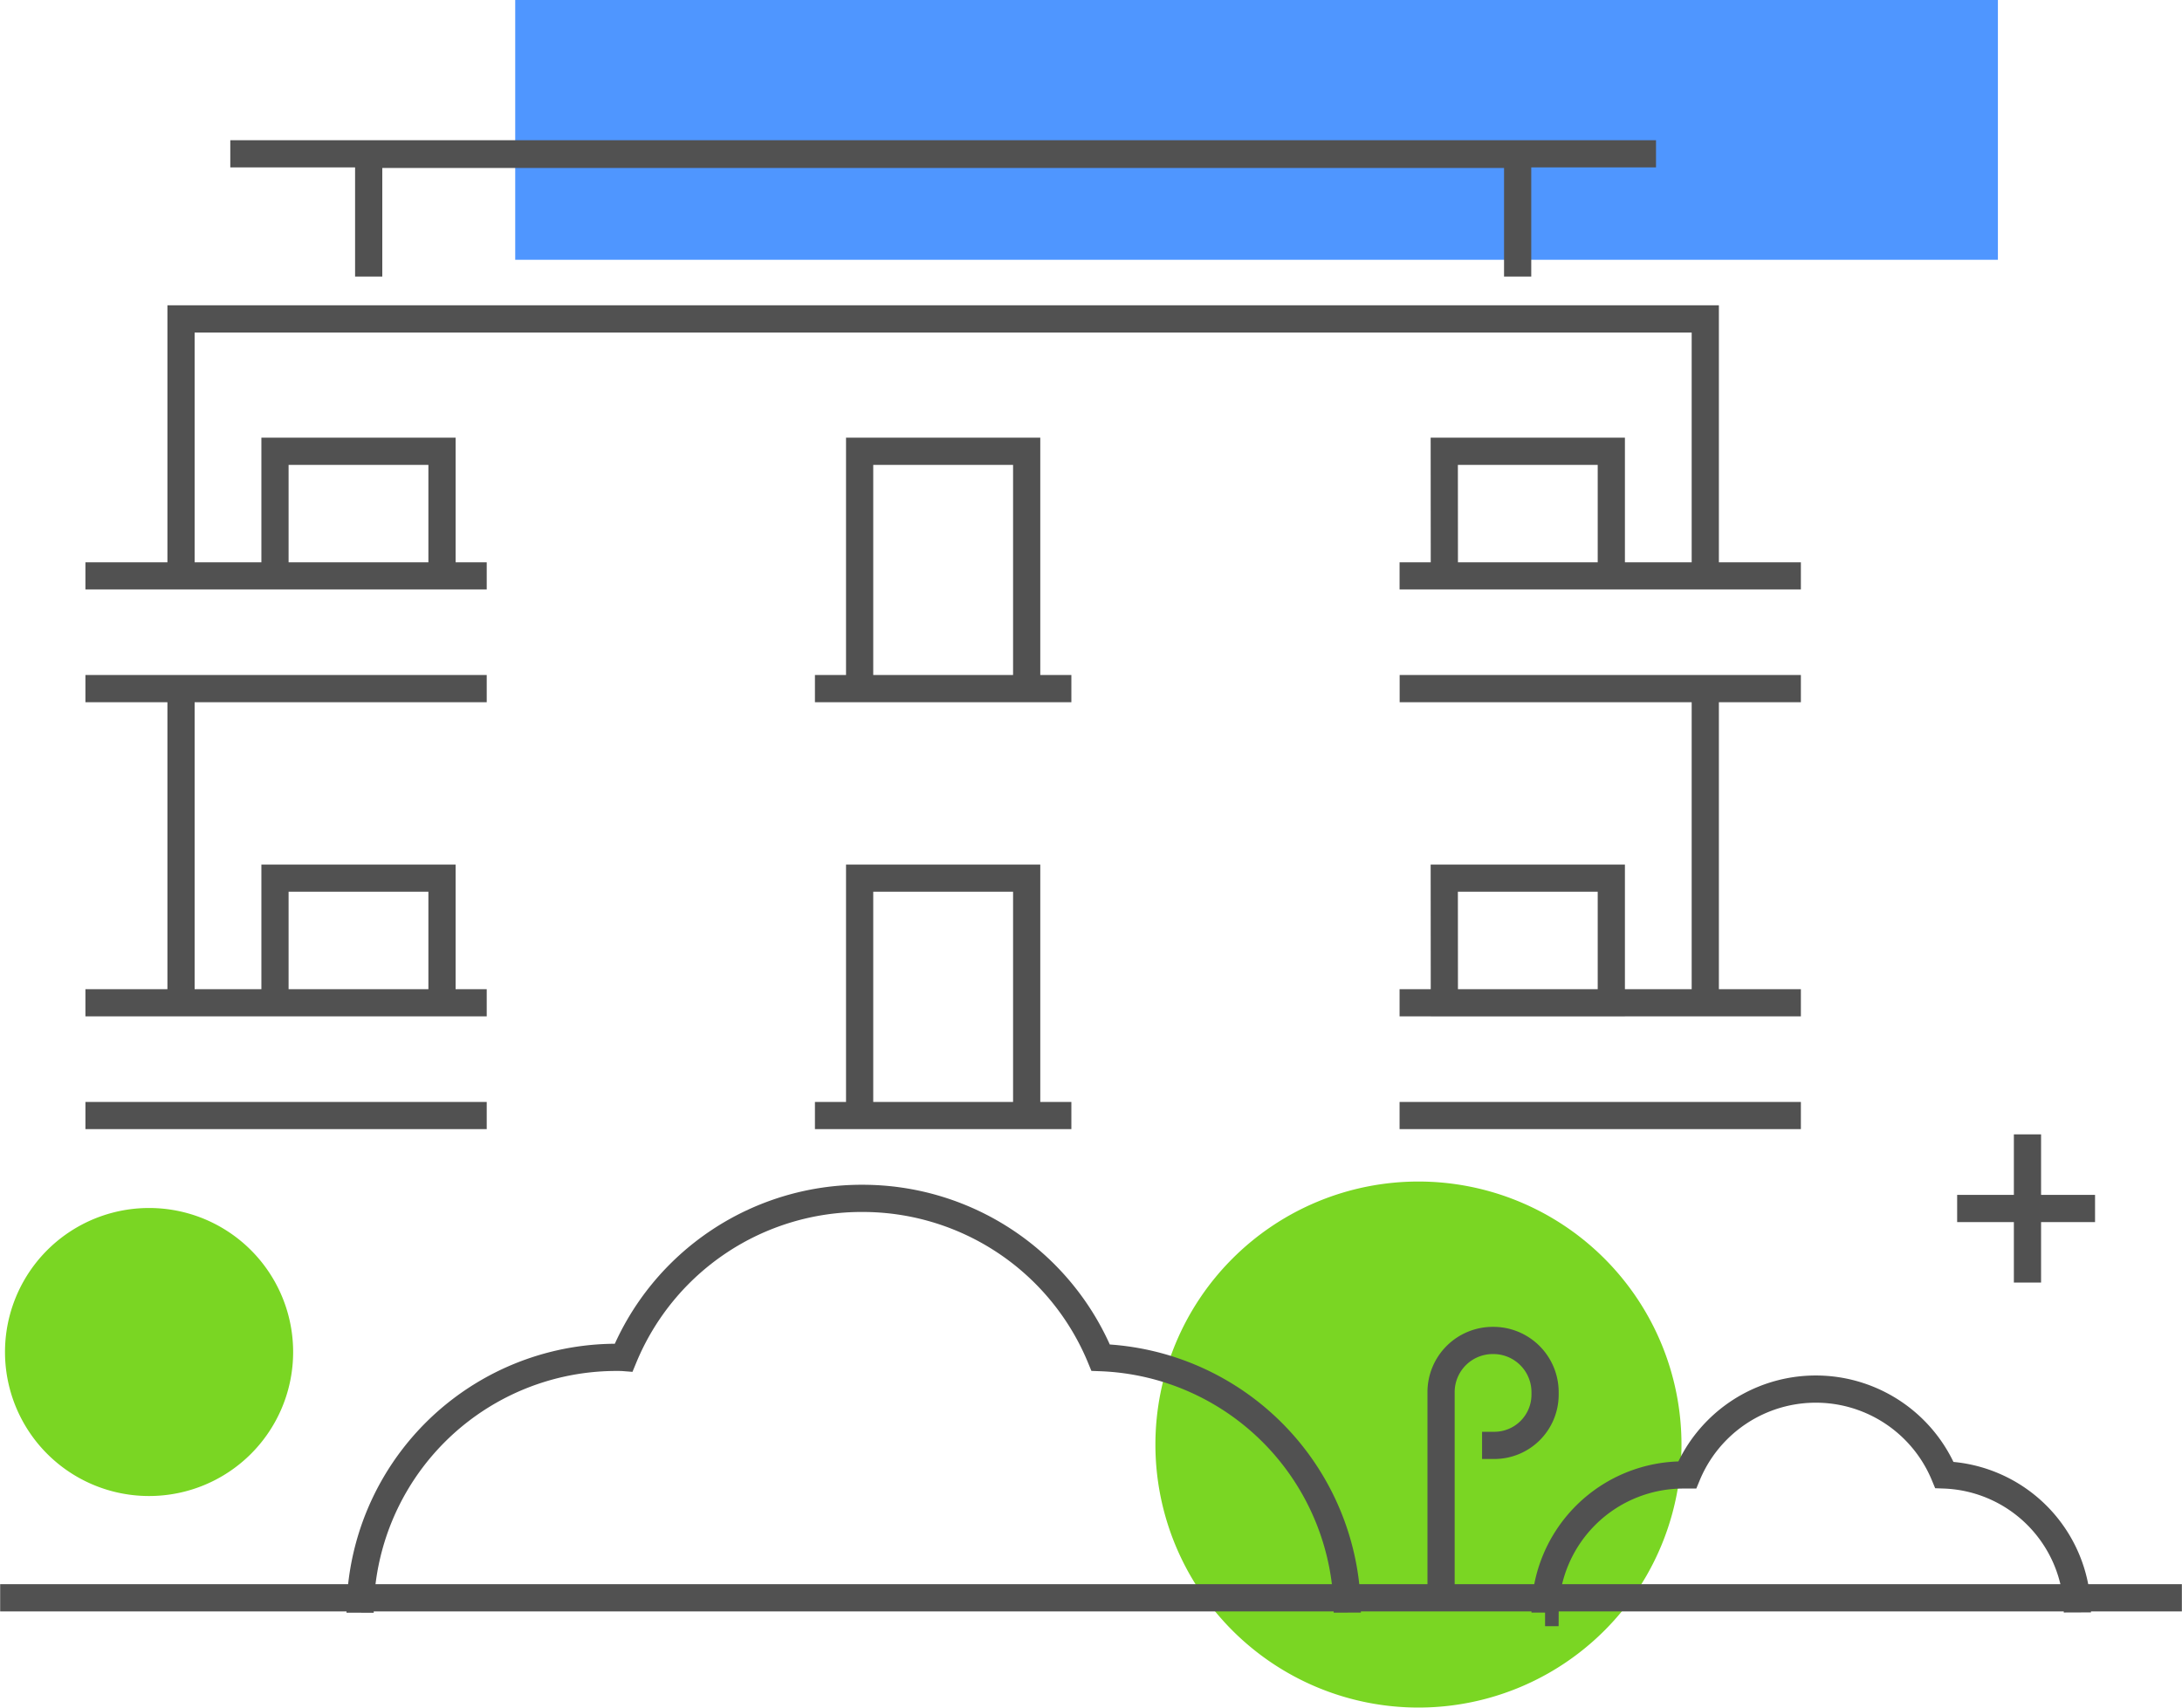 <svg id="Group_17132" data-name="Group 17132" xmlns="http://www.w3.org/2000/svg" xmlns:xlink="http://www.w3.org/1999/xlink" width="80.205" height="62.769" viewBox="0 0 80.205 62.769">
  <defs>
    <clipPath id="clip-path">
      <path id="Path_19561" data-name="Path 19561" d="M0,18.919H80.2V-43.85H0Z" transform="translate(0 43.85)" fill="none"/>
    </clipPath>
  </defs>
  <g id="Group_17130" data-name="Group 17130" transform="translate(0 0)" clip-path="url(#clip-path)">
    <g id="Group_17126" data-name="Group 17126" transform="translate(42.47 43.432)">
      <path id="Path_19557" data-name="Path 19557" d="M5.828,2.914a9.666,9.666,0,0,1-9.669,9.667,9.668,9.668,0,0,1-9.668-9.667A9.67,9.67,0,0,1-3.841-6.755,9.669,9.669,0,0,1,5.828,2.914" transform="translate(13.509 6.755)" fill="#7ad623"/>
    </g>
    <g id="Group_17127" data-name="Group 17127" transform="translate(0.001 58.733)">
      <path id="Path_19558" data-name="Path 19558" d="M24.174,0h-80.2" transform="translate(56.031)" fill="none" stroke="#515151" stroke-width="1"/>
    </g>
    <g id="Group_17128" data-name="Group 17128" transform="translate(0.188 44.407)">
      <path id="Path_19559" data-name="Path 19559" d="M3.191,1.6A5.292,5.292,0,0,1-2.1,6.887,5.293,5.293,0,0,1-7.4,1.6,5.294,5.294,0,0,1-2.1-3.7,5.293,5.293,0,0,1,3.191,1.6" transform="translate(7.396 3.698)" fill="#7ad623"/>
    </g>
    <g id="Group_17129" data-name="Group 17129" transform="translate(13.238 44.05)">
      <path id="Path_19560" data-name="Path 19560" d="M11.975,4.444V-3.177a1.9,1.9,0,0,1,1.911-1.9,1.9,1.9,0,0,1,1.912,1.9v.1a1.865,1.865,0,0,1-1.872,1.857h-.444m-41.24,6.151A9.421,9.421,0,0,1-18.3-4.456c.077,0,.153,0,.23.006A9.46,9.46,0,0,1-9.3-10.3,9.461,9.461,0,0,1-.538-4.446,9.416,9.416,0,0,1,8.528,4.927m7.27,0a5.08,5.08,0,0,1,5.1-5.06l.125,0a5.117,5.117,0,0,1,9.453,0,5.076,5.076,0,0,1,4.888,5.054" transform="translate(27.757 10.301)" fill="none" stroke="#515151" stroke-width="1"/>
    </g>
  </g>
  <path id="Path_19562" data-name="Path 19562" d="M13.23-34.3h54.5V-43.85H13.23Z" transform="translate(5.708 43.85)" fill="#4f96ff"/>
  <g id="Group_17131" data-name="Group 17131" transform="translate(3.14 5.654)">
    <path id="Path_19563" data-name="Path 19563" d="M15.867,1.36V-3.132H-26.366V1.36m-5.087-4.512H20.953M-8.32,16.507H-2.18V7.783H-8.32Zm-1.643,0H-.537M-8.32,32.2H-2.18V23.474H-8.32Zm-1.643,0H-.537M-29.81,28.055h6.139V23.474H-29.81ZM-36.778,32.2h14.751m35.2-4.144H19.31V23.474H13.17ZM11.527,32.2H26.278M11.527,28.055H26.278m-63.056,0h14.751M-33.264,16.507V28.055M22.764,12.363V2.917H-33.264v9.446M22.764,28.152V16.507M-29.81,12.363h6.139V7.783H-29.81Zm-6.968,4.144h14.751m35.2-4.144H19.31V7.783H13.17Zm-1.643,4.144H26.278M11.527,12.363H26.278m-63.056,0h14.751M32.022,35.617h5.069m-2.484-2.724V38.34" transform="translate(36.778 3.152)" fill="none" stroke="#515151" stroke-width="1"/>
  </g>
</svg>
